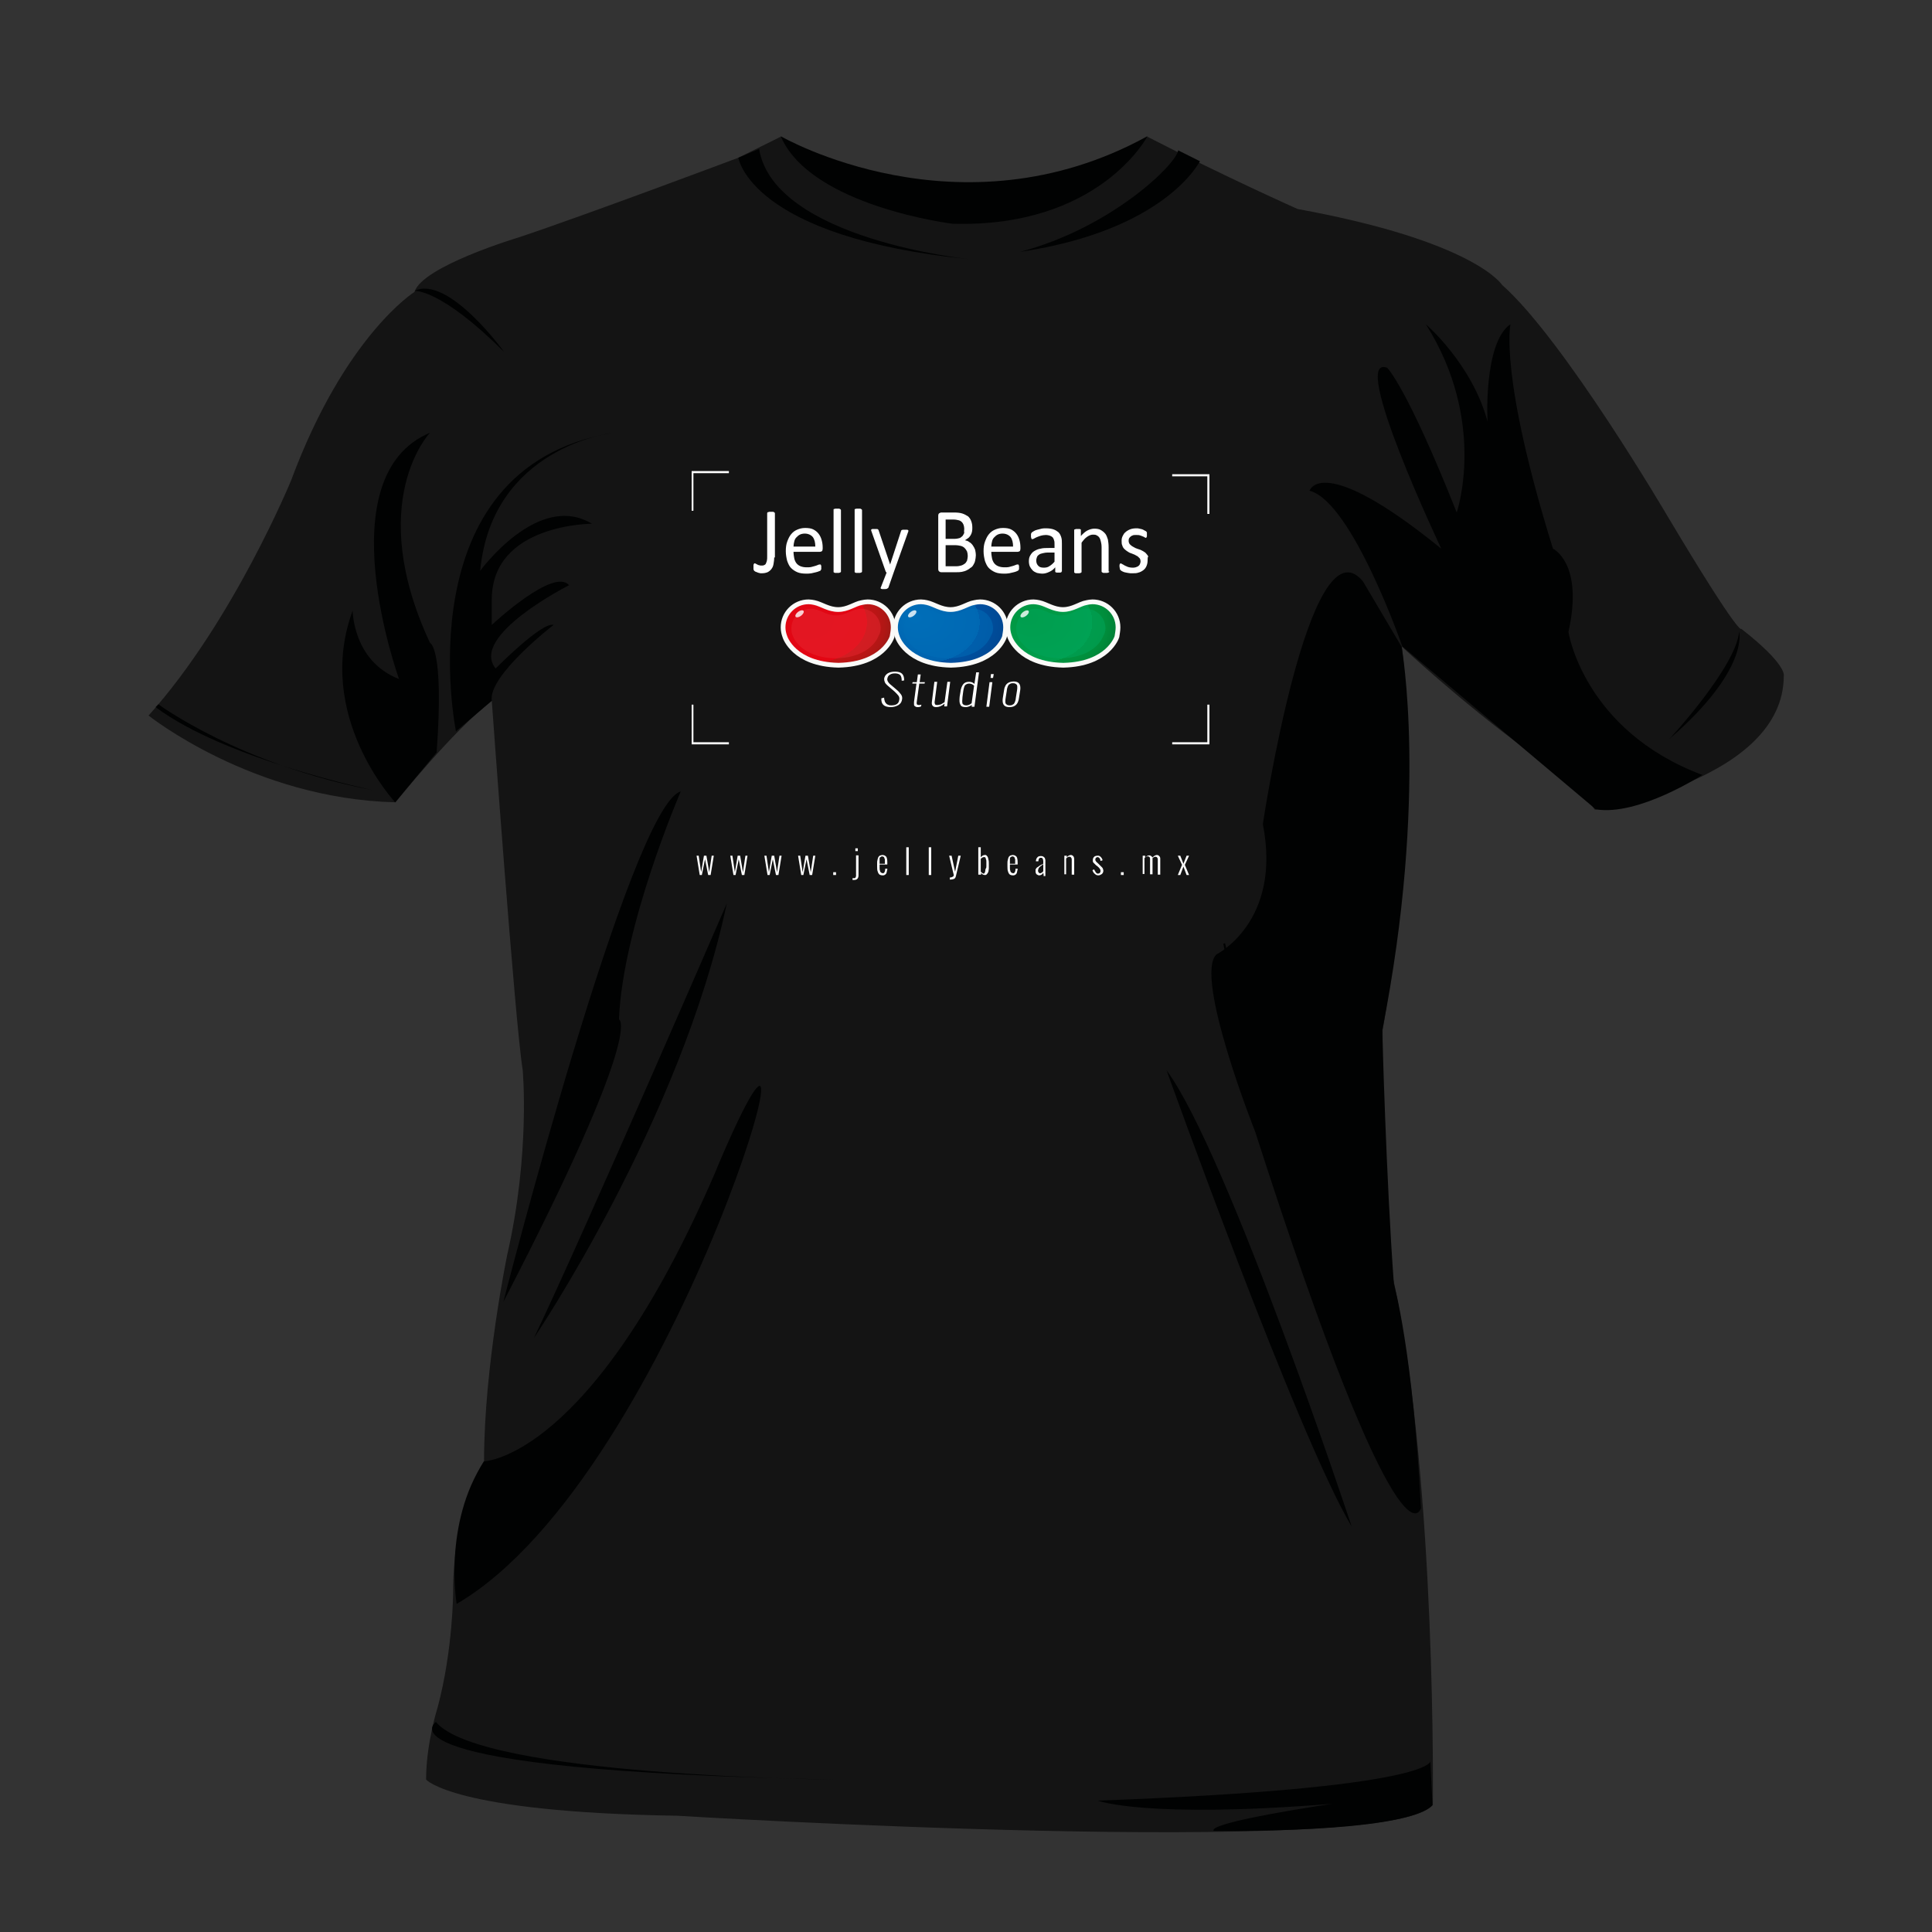<?xml version="1.0" encoding="utf-8"?>
<!-- Generator: Adobe Illustrator 21.1.0, SVG Export Plug-In . SVG Version: 6.00 Build 0)  -->
<svg version="1.1" id="Capa_1" xmlns="http://www.w3.org/2000/svg" xmlns:xlink="http://www.w3.org/1999/xlink" x="0px" y="0px"
	 viewBox="0 0 550 550" style="enable-background:new 0 0 550 550;" xml:space="preserve">
<rect x="0" y="0" width="550" height="550" fill="#333333" stroke="none"/>
<style type="text/css">
	.st0{fill:#010202;}
	.st1{fill:#141414;}
	.st2{fill:none;stroke:#010202;stroke-width:0.524;}
	.st3{fill:#FFFFFF;}
	.st4{fill:#FFFFFF;stroke:#FAFAF8;stroke-width:2.704;stroke-miterlimit:10;}
	.st5{fill:url(#SVGID_1_);}
	.st6{opacity:0.5;fill:#E62730;}
	.st7{opacity:0.8;fill:#FFFFFF;}
	.st8{fill:url(#SVGID_2_);}
	.st9{opacity:0.5;fill:#006FB9;}
	.st10{fill:url(#SVGID_3_);}
	.st11{opacity:0.5;fill:#00A75D;}
</style>
<g>
	<path class="st0" d="M222.3,38.8c0,0,50.8,29.4,104.3,0c0,0,10.4,53.6-63.3,48.2C263.3,87,212.8,86.5,222.3,38.8z"/>
	<path class="st1" d="M210.2,44.9c0,0-43.9,16.5-62.6,22.7c0,0-27.4,8.2-29.6,15.5c0,0-19.8,12.4-35.1,53.6c0,0-16.5,40.2-40.6,67
		c0,0,29.6,23.7,70.3,24.7c0,0,16.5-20.6,27.4-28.9c0,0,6.6,91.7,8.8,105.1c0,0,2.2,23.7-4.4,52.6c0,0-6.6,31.9-6.6,58.7
		c0,0-8.8,13.4-8.8,37.1c0,0,0,16.5-4.4,33c0,0-3.3,10.3-3.3,20.6c0,0,7.7,9.3,71.4,10.3c0,0,203.1,12.4,215.2-3.1
		c0,0,1.1-89.7-11-148.4c0,0-3.3-12.4-3.3-72.1c0,0,11-60.8,5.5-109.2c0,0,16.5,15.5,36.2,29.9c0,0,15.4,11.3,18.7,16.5
		c0,0,53.8-8.2,53.8-38.1c0,0,1.1-3.1-12.1-13.4c0,0,0,3.1-20.9-31.9c0,0-29.6-50.5-47.2-66c0,0-7.7-12.4-58.2-21.6
		c0,0-20.9-9.3-42.8-20.6c0,0-13.7,26-55.4,24.8c0,0-40.2-4.9-48.9-24.8L210.2,44.9z"/>
	<path class="st0" d="M129.8,208.2c0,0-15.1-74.6,44.2-84.9c0,0-34,4.1-37.3,39.2c0,0,16.5-22.7,31.8-13.4c0,0-28.5,0-28.5,21.6v7.2
		c0,0,17.6-16.5,22-11.3c0,0-28.5,14.4-20.9,23.7c0,0,13.2-13.4,16.5-12.4c0,0-18.7,14.4-17.6,21.6L129.8,208.2z"/>
	<path class="st0" d="M113.6,193.3c0,0-20.9-57.7,8.8-70.1c0,0-18.7,19.6,0,59.8c0,0,4.1,1.3,1.9,31.2l-11.8,14.2
		c0,0-23.1-24.7-12.1-54.6C100.4,173.8,100.4,188.2,113.6,193.3z"/>
	<path class="st0" d="M430,92.3c0,0-3.3,14.4,12.1,63.9c0,0,8.8,4.1,4.4,23.7c0,0,4.3,28,38.1,40.7c0,0-18.2,11.8-30.3,9.8
		l-55.1-46.4c0,0-14.3-41.2-26.4-44.3c0,0,3.3-11.3,37.5,16.5c0,0-26.4-55.7-15.4-51.5c0,0,5.5,5.2,19.8,41.2c0,0,8.8-25.8-8.8-53.6
		c0,0,13.2,11.3,17.6,27.8C423.4,120.2,422.3,97.5,430,92.3z"/>
	<path class="st0" d="M206.9,257.2c0,0-40.6,93.8-54.9,123.7C152,380.9,193.8,319.1,206.9,257.2z"/>
	<path class="st0" d="M143.3,370.6c0,0,36.2-141.2,50.5-145.3c0,0-16.5,38.1-17.6,64.9C176.2,290.2,183.9,292.3,143.3,370.6z"/>
	<path class="st0" d="M332.1,304.7c0,0,37.3,104.1,52.7,129.9C384.8,434.5,349.6,328.4,332.1,304.7z"/>
	<path class="st2" d="M348.5,268.6c0,0,24.2,104.1,47.2,151.5c0,0,15.4,28.9-3.3-30.9C392.5,389.2,351.8,288.2,348.5,268.6z"/>
	<path class="st0" d="M346.3,271.7c0,0,18.7-9.3,13.2-37.1c0,0,13.2-87.6,28.5-69.1l11,18.6c0,0,7.7,42.3-5.5,109.2
		c0,0,1.1,42.3,3.3,72.1c0,0,5.5,19.6,7.7,63.9c0,0-5.5,22.7-47.2-107.2C357.3,322.2,339.8,277.9,346.3,271.7z"/>
	<path class="st0" d="M210.2,44.9c0,0,3.3,22.7,65.9,28.9c0,0-55.7-5.6-60-31.4L210.2,44.9z"/>
	<path class="st0" d="M290.4,71.7c26.1-6.9,44.5-25,45-28.9l6.2,3.1C341.5,45.9,332.1,65.5,290.4,71.7z"/>
	<path class="st0" d="M137.8,416c0,0,30.6-0.7,65.7-82c0.3-0.7,0.6-1.4,0.9-2.2c35.5-83.5-11,87.8-74.4,124.8
		C130,456.6,126.1,433.9,137.8,416z"/>
	<path class="st0" d="M118,82.8c0,0,7.4-0.7,25.5,17.4C143.5,100.1,127.6,78.2,118,82.8z"/>
	<path class="st0" d="M124.1,490.2c0,0-20.3,13.8,113.3,16.4C237.4,506.6,136.8,505.7,124.1,490.2z"/>
	<path class="st0" d="M407.2,501.4c0,0,0.8,7.7-94.7,11.2c0,0,13.5,5.2,66.8,0.9c0,0-35.5,5.2-33.8,7.7c0,0,54.4,0.9,62.3-7.3
		L407.2,501.4z"/>
	<path class="st0" d="M45.1,200.5c0,0,23.2,17.2,61.3,24.5c0,0-42.3-8.8-62.1-23.7L45.1,200.5z"/>
	<path class="st0" d="M495.1,179.8c0,0,3,10.8-19.9,30.6C475.3,210.4,494.3,189.7,495.1,179.8z"/>
</g>
<g>
	<g>
		<g>
			<g>
				<path class="st3" d="M253.6,201.3c-1.9,0-2.8-0.8-2.7-2.5l0.8-0.2c0,0.3,0,0.5,0.1,0.7c0,0.2,0.1,0.4,0.2,0.6
					c0.1,0.2,0.2,0.3,0.4,0.5c0.1,0.1,0.3,0.2,0.6,0.3c0.2,0.1,0.5,0.1,0.8,0.1c1.3,0,2.1-0.5,2.2-1.6c0.1-0.4,0-0.8-0.2-1.1
					c-0.2-0.3-0.6-0.7-1.1-1.2l-2.1-1.8c-0.7-0.6-0.9-1.2-0.9-1.9c0.1-0.6,0.4-1.1,1-1.5c0.5-0.3,1.2-0.5,2.1-0.5
					c0.9,0,1.6,0.2,2,0.6c0.4,0.4,0.6,1,0.6,1.9l-0.7,0.1c0-0.7-0.1-1.2-0.4-1.6c-0.3-0.3-0.8-0.5-1.5-0.5c-0.6,0-1.1,0.1-1.5,0.4
					c-0.4,0.2-0.6,0.6-0.7,1.1c-0.1,0.5,0.2,1,0.7,1.5l2,1.7c0.5,0.4,0.9,0.9,1.2,1.3c0.3,0.4,0.4,0.9,0.3,1.4
					c-0.1,0.7-0.4,1.2-1,1.6C255.1,201.1,254.4,201.3,253.6,201.3z"/>
				<path class="st3" d="M261.4,201.3c-0.3,0-0.5,0-0.7-0.1c-0.2-0.1-0.3-0.2-0.4-0.3c-0.1-0.1-0.1-0.3-0.1-0.5c0-0.2,0-0.4,0-0.6
					l0.7-5.2h-1.2l0.1-0.4h1.2l0.3-2.2h0.8l-0.3,2.2h1.5l-0.1,0.4h-1.5l-0.7,5.1c-0.1,0.4,0,0.7,0,0.8c0.1,0.1,0.3,0.2,0.6,0.2
					c0.2,0,0.4,0,0.7-0.1l-0.1,0.5C262,201.2,261.7,201.3,261.4,201.3z"/>
				<path class="st3" d="M266.5,201.3c-0.4,0-0.8-0.1-1-0.4c-0.2-0.2-0.3-0.6-0.2-1.2l0.7-5.6h0.8l-0.7,5.5c-0.1,0.4,0,0.7,0.1,0.9
					c0.1,0.2,0.4,0.2,0.7,0.2c0.3,0,0.6-0.1,1-0.2c0.3-0.2,0.7-0.4,1-0.6l0.8-5.8h0.8l-0.9,7h-0.8l0.1-0.8
					C268.1,201,267.3,201.3,266.5,201.3z"/>
				<path class="st3" d="M274.9,201.3c-0.8,0-1.3-0.2-1.5-0.7c-0.3-0.5-0.3-1.2-0.2-2.3l0.2-1.2c0.1-1,0.4-1.8,0.8-2.3
					c0.4-0.5,0.9-0.7,1.7-0.7c0.6,0,1.1,0.2,1.5,0.6l0.5-3.3h0.8l-1.3,9.8h-0.8l0.1-0.5C276,201.1,275.5,201.3,274.9,201.3z
					 M275.1,200.8c0.5,0,1-0.2,1.5-0.6l0.7-5c-0.4-0.4-0.9-0.6-1.4-0.6c-0.5,0-0.9,0.2-1.2,0.5c-0.2,0.3-0.4,1-0.5,1.8l-0.2,1.5
					c-0.1,0.9-0.1,1.5,0,1.9C274.2,200.6,274.5,200.8,275.1,200.8z"/>
				<path class="st3" d="M280.8,201.2l0.9-7h0.8l-0.9,7H280.8z M282,193l0.1-1.1h0.8l-0.2,1.1H282z"/>
				<path class="st3" d="M287.4,201.3c-0.6,0-1-0.1-1.3-0.3c-0.3-0.2-0.5-0.5-0.6-0.9c-0.1-0.4-0.1-0.9,0-1.5l0.3-1.9
					c0.1-0.5,0.1-0.8,0.3-1.2c0.1-0.3,0.3-0.6,0.5-0.8c0.2-0.2,0.5-0.4,0.8-0.5c0.3-0.1,0.7-0.2,1.1-0.2c0.6,0,1,0.1,1.3,0.3
					c0.3,0.2,0.5,0.5,0.6,0.9c0.1,0.4,0.1,0.9,0,1.5l-0.3,1.9c-0.1,0.9-0.4,1.6-0.8,2C288.8,201.1,288.2,201.3,287.4,201.3z
					 M287.4,200.8c0.3,0,0.5,0,0.7-0.1c0.2-0.1,0.3-0.2,0.5-0.3c0.1-0.1,0.2-0.3,0.3-0.5c0.1-0.2,0.1-0.4,0.2-0.6
					c0-0.2,0.1-0.4,0.1-0.7l0.3-1.9c0.1-0.4,0.1-0.8,0.1-1.2c0-0.3-0.1-0.6-0.3-0.7c-0.2-0.2-0.5-0.3-0.9-0.3c-0.3,0-0.5,0-0.7,0.1
					c-0.2,0.1-0.3,0.2-0.5,0.3c-0.1,0.1-0.2,0.3-0.3,0.5c-0.1,0.2-0.1,0.4-0.2,0.6c0,0.2-0.1,0.4-0.1,0.7l-0.3,1.9
					c-0.1,0.5-0.1,0.8-0.1,1.2c0,0.3,0.1,0.6,0.3,0.7C286.7,200.7,287,200.8,287.4,200.8z"/>
			</g>
			<g>
				<g>
					<path class="st3" d="M220.4,158.7c0,0.7-0.1,1.3-0.2,1.9c-0.1,0.6-0.3,1-0.6,1.4c-0.3,0.4-0.7,0.7-1.1,0.9
						c-0.5,0.2-1,0.3-1.7,0.3c-0.2,0-0.5,0-0.7-0.1c-0.2,0-0.4-0.1-0.6-0.2c-0.2-0.1-0.4-0.1-0.5-0.2c-0.1-0.1-0.2-0.1-0.3-0.2
						c0-0.1-0.1-0.1-0.1-0.2c0-0.1-0.1-0.1-0.1-0.2c0-0.1,0-0.2,0-0.3c0-0.1,0-0.2,0-0.4c0-0.2,0-0.4,0-0.5c0-0.1,0-0.2,0.1-0.3
						c0-0.1,0.1-0.1,0.1-0.2s0.1,0,0.2,0c0.1,0,0.2,0,0.3,0.1c0.1,0.1,0.2,0.1,0.4,0.2c0.1,0.1,0.3,0.2,0.5,0.2
						c0.2,0.1,0.4,0.1,0.7,0.1c0.3,0,0.5,0,0.7-0.1c0.2-0.1,0.4-0.2,0.5-0.4c0.1-0.2,0.2-0.5,0.3-0.8c0.1-0.4,0.1-0.8,0.1-1.4v-12.2
						c0-0.1,0-0.1,0.1-0.2c0-0.1,0.1-0.1,0.2-0.1c0.1,0,0.2-0.1,0.3-0.1c0.1,0,0.3,0,0.5,0c0.2,0,0.4,0,0.5,0s0.3,0,0.3,0.1
						c0.1,0,0.1,0.1,0.2,0.1c0,0.1,0.1,0.1,0.1,0.2V158.7z"/>
					<path class="st3" d="M234.2,156.2c0,0.3-0.1,0.6-0.2,0.7c-0.2,0.1-0.4,0.2-0.6,0.2h-7.5c0,0.7,0.1,1.2,0.2,1.8
						c0.1,0.5,0.3,1,0.6,1.4c0.3,0.4,0.7,0.7,1.2,0.9c0.5,0.2,1.1,0.3,1.7,0.3c0.5,0,1,0,1.4-0.1c0.4-0.1,0.8-0.2,1.1-0.3
						c0.3-0.1,0.6-0.2,0.8-0.3c0.2-0.1,0.3-0.1,0.5-0.1c0.1,0,0.1,0,0.2,0c0,0,0.1,0.1,0.1,0.1c0,0.1,0,0.1,0.1,0.3
						c0,0.1,0,0.2,0,0.4c0,0.1,0,0.2,0,0.3c0,0.1,0,0.2,0,0.2c0,0.1,0,0.1-0.1,0.2c0,0.1-0.1,0.1-0.1,0.2s-0.2,0.1-0.4,0.2
						c-0.2,0.1-0.5,0.2-0.9,0.3c-0.4,0.1-0.8,0.2-1.3,0.3c-0.5,0.1-1,0.1-1.5,0.1c-0.9,0-1.8-0.1-2.5-0.4c-0.7-0.3-1.3-0.7-1.8-1.2
						c-0.5-0.5-0.8-1.2-1.1-2c-0.2-0.8-0.4-1.7-0.4-2.8c0-1,0.1-1.9,0.4-2.7s0.6-1.5,1.1-2.1c0.5-0.6,1-1,1.7-1.3
						c0.7-0.3,1.4-0.5,2.3-0.5c0.9,0,1.7,0.1,2.3,0.4c0.6,0.3,1.1,0.7,1.5,1.2c0.4,0.5,0.7,1.1,0.9,1.8s0.3,1.4,0.3,2.2V156.2z
						 M232.1,155.6c0-1.1-0.2-2-0.7-2.7c-0.5-0.6-1.3-1-2.3-1c-0.5,0-1,0.1-1.4,0.3c-0.4,0.2-0.7,0.5-1,0.8
						c-0.3,0.3-0.5,0.7-0.6,1.2c-0.1,0.4-0.2,0.9-0.2,1.4H232.1z"/>
					<path class="st3" d="M239.4,162.7c0,0.1,0,0.1-0.1,0.2c0,0-0.1,0.1-0.2,0.1c-0.1,0-0.2,0.1-0.3,0.1c-0.1,0-0.3,0-0.5,0
						c-0.2,0-0.4,0-0.5,0c-0.1,0-0.2,0-0.3-0.1c-0.1,0-0.1-0.1-0.2-0.1c0,0,0-0.1,0-0.2v-17.5c0-0.1,0-0.1,0-0.2
						c0-0.1,0.1-0.1,0.2-0.1c0.1,0,0.2-0.1,0.3-0.1c0.1,0,0.3,0,0.5,0c0.2,0,0.4,0,0.5,0c0.1,0,0.2,0,0.3,0.1c0.1,0,0.1,0.1,0.2,0.1
						c0,0.1,0.1,0.1,0.1,0.2V162.7z"/>
					<path class="st3" d="M245.4,162.7c0,0.1,0,0.1-0.1,0.2c0,0-0.1,0.1-0.2,0.1c-0.1,0-0.2,0.1-0.3,0.1c-0.1,0-0.3,0-0.5,0
						c-0.2,0-0.4,0-0.5,0c-0.1,0-0.2,0-0.3-0.1c-0.1,0-0.1-0.1-0.2-0.1c0,0,0-0.1,0-0.2v-17.5c0-0.1,0-0.1,0-0.2
						c0-0.1,0.1-0.1,0.2-0.1c0.1,0,0.2-0.1,0.3-0.1c0.1,0,0.3,0,0.5,0c0.2,0,0.4,0,0.5,0c0.1,0,0.2,0,0.3,0.1c0.1,0,0.1,0.1,0.2,0.1
						c0,0.1,0.1,0.1,0.1,0.2V162.7z"/>
					<path class="st3" d="M254.4,163l-1.5,4.3c-0.1,0.1-0.2,0.2-0.4,0.3c-0.2,0.1-0.5,0.1-0.9,0.1c-0.2,0-0.4,0-0.5,0
						c-0.1,0-0.2-0.1-0.3-0.1c-0.1-0.1-0.1-0.1-0.1-0.2c0-0.1,0-0.2,0.1-0.3l1.6-4.1c-0.1,0-0.1-0.1-0.2-0.2
						c-0.1-0.1-0.1-0.2-0.1-0.2l-4-11.3c-0.1-0.2-0.1-0.3-0.1-0.4c0-0.1,0-0.2,0.1-0.2c0.1-0.1,0.2-0.1,0.3-0.1c0.2,0,0.4,0,0.6,0
						c0.3,0,0.4,0,0.6,0c0.1,0,0.3,0,0.3,0.1c0.1,0,0.1,0.1,0.2,0.2c0,0.1,0.1,0.2,0.1,0.3l3.2,9.5h0l3.1-9.5
						c0.1-0.2,0.1-0.3,0.2-0.3s0.2-0.1,0.3-0.1c0.1,0,0.3,0,0.6,0c0.2,0,0.4,0,0.6,0c0.2,0,0.3,0.1,0.3,0.1c0.1,0.1,0.1,0.1,0.1,0.2
						c0,0.1,0,0.2-0.1,0.4L254.4,163z"/>
					<path class="st3" d="M277.8,158.1c0,0.5-0.1,1-0.2,1.5c-0.1,0.5-0.3,0.9-0.5,1.2c-0.2,0.4-0.5,0.7-0.9,0.9
						c-0.3,0.3-0.7,0.5-1.1,0.7c-0.4,0.2-0.9,0.3-1.3,0.4c-0.5,0.1-1,0.1-1.6,0.1h-4.3c-0.2,0-0.4-0.1-0.5-0.2
						c-0.2-0.1-0.3-0.4-0.3-0.7v-15.2c0-0.3,0.1-0.6,0.3-0.7c0.2-0.1,0.4-0.2,0.5-0.2h3.7c1,0,1.8,0.1,2.4,0.3
						c0.6,0.2,1.1,0.5,1.6,0.8c0.4,0.4,0.7,0.8,0.9,1.4c0.2,0.5,0.3,1.1,0.3,1.8c0,0.4,0,0.8-0.1,1.2c-0.1,0.4-0.2,0.7-0.4,1
						c-0.2,0.3-0.4,0.6-0.7,0.8c-0.3,0.2-0.6,0.4-0.9,0.6c0.4,0.1,0.9,0.2,1.2,0.5c0.4,0.2,0.7,0.5,1,0.9c0.3,0.4,0.5,0.8,0.7,1.3
						C277.7,157,277.8,157.5,277.8,158.1z M274.5,150.5c0-0.4-0.1-0.8-0.2-1.1c-0.1-0.3-0.3-0.6-0.5-0.8s-0.5-0.4-0.9-0.5
						c-0.4-0.1-0.9-0.2-1.5-0.2h-2.2v5.5h2.5c0.6,0,1-0.1,1.4-0.2s0.6-0.4,0.9-0.6c0.2-0.3,0.4-0.6,0.5-0.9
						C274.4,151.2,274.5,150.9,274.5,150.5z M275.5,158.3c0-0.5-0.1-1-0.2-1.3c-0.2-0.4-0.4-0.7-0.7-1c-0.3-0.3-0.7-0.5-1.1-0.6
						c-0.4-0.1-1-0.2-1.7-0.2h-2.6v6h3.1c0.5,0,0.9-0.1,1.3-0.2c0.4-0.1,0.7-0.3,1-0.5c0.3-0.2,0.5-0.5,0.7-0.9
						C275.4,159.1,275.5,158.7,275.5,158.3z"/>
					<path class="st3" d="M290.5,156.2c0,0.3-0.1,0.6-0.2,0.7c-0.2,0.1-0.4,0.2-0.6,0.2h-7.5c0,0.7,0.1,1.2,0.2,1.8
						c0.1,0.5,0.3,1,0.6,1.4c0.3,0.4,0.7,0.7,1.2,0.9c0.5,0.2,1.1,0.3,1.7,0.3c0.5,0,1,0,1.4-0.1c0.4-0.1,0.8-0.2,1.1-0.3
						c0.3-0.1,0.6-0.2,0.8-0.3c0.2-0.1,0.3-0.1,0.5-0.1c0.1,0,0.1,0,0.2,0c0,0,0.1,0.1,0.1,0.1c0,0.1,0,0.1,0.1,0.3
						c0,0.1,0,0.2,0,0.4c0,0.1,0,0.2,0,0.3c0,0.1,0,0.2,0,0.2c0,0.1,0,0.1-0.1,0.2c0,0.1-0.1,0.1-0.1,0.2c0,0-0.2,0.1-0.4,0.2
						c-0.2,0.1-0.5,0.2-0.9,0.3c-0.4,0.1-0.8,0.2-1.3,0.3c-0.5,0.1-1,0.1-1.5,0.1c-0.9,0-1.8-0.1-2.5-0.4c-0.7-0.3-1.3-0.7-1.8-1.2
						c-0.5-0.5-0.8-1.2-1.1-2c-0.2-0.8-0.4-1.7-0.4-2.8c0-1,0.1-1.9,0.4-2.7c0.3-0.8,0.6-1.5,1.1-2.1c0.5-0.6,1-1,1.7-1.3
						c0.7-0.3,1.4-0.5,2.3-0.5c0.9,0,1.7,0.1,2.3,0.4c0.6,0.3,1.1,0.7,1.5,1.2c0.4,0.5,0.7,1.1,0.9,1.8c0.2,0.7,0.3,1.4,0.3,2.2
						V156.2z M288.4,155.6c0-1.1-0.2-2-0.7-2.7c-0.5-0.6-1.3-1-2.3-1c-0.5,0-1,0.1-1.4,0.3c-0.4,0.2-0.7,0.5-1,0.8
						c-0.3,0.3-0.5,0.7-0.6,1.2c-0.1,0.4-0.2,0.9-0.2,1.4H288.4z"/>
					<path class="st3" d="M302.2,162.7c0,0.1,0,0.2-0.1,0.2c-0.1,0.1-0.2,0.1-0.3,0.1c-0.1,0-0.3,0-0.5,0c-0.2,0-0.4,0-0.5,0
						c-0.1,0-0.2-0.1-0.3-0.1c-0.1-0.1-0.1-0.1-0.1-0.2v-1.2c-0.5,0.6-1,1-1.7,1.3c-0.6,0.3-1.3,0.5-1.9,0.5c-0.6,0-1.1-0.1-1.6-0.2
						c-0.5-0.2-0.9-0.4-1.2-0.7c-0.3-0.3-0.6-0.7-0.8-1.1c-0.2-0.4-0.3-1-0.3-1.5c0-0.7,0.1-1.2,0.4-1.7c0.3-0.5,0.6-0.9,1.1-1.2
						c0.5-0.3,1.1-0.6,1.8-0.7c0.7-0.2,1.5-0.2,2.4-0.2h1.6v-0.9c0-0.5,0-0.9-0.1-1.2c-0.1-0.4-0.2-0.6-0.4-0.9
						c-0.2-0.2-0.5-0.4-0.8-0.5c-0.3-0.1-0.7-0.2-1.2-0.2c-0.5,0-1,0.1-1.4,0.2c-0.4,0.1-0.8,0.3-1.1,0.4s-0.6,0.3-0.8,0.4
						c-0.2,0.1-0.4,0.2-0.5,0.2c-0.1,0-0.1,0-0.2-0.1c-0.1,0-0.1-0.1-0.1-0.2c0-0.1-0.1-0.2-0.1-0.3c0-0.1,0-0.2,0-0.4
						c0-0.2,0-0.4,0-0.5c0-0.1,0.1-0.2,0.2-0.4c0.1-0.1,0.3-0.2,0.6-0.4c0.3-0.2,0.6-0.3,1-0.4c0.4-0.1,0.8-0.2,1.2-0.3
						c0.4-0.1,0.9-0.1,1.3-0.1c0.8,0,1.5,0.1,2.1,0.3c0.6,0.2,1,0.5,1.4,0.8c0.4,0.4,0.6,0.8,0.8,1.4c0.2,0.6,0.2,1.2,0.2,1.9V162.7
						z M300.1,157.3h-1.8c-0.6,0-1.1,0.1-1.5,0.2c-0.4,0.1-0.8,0.2-1,0.4c-0.3,0.2-0.5,0.4-0.6,0.7c-0.1,0.3-0.2,0.6-0.2,1
						c0,0.6,0.2,1.1,0.6,1.5c0.4,0.4,0.9,0.5,1.6,0.5c0.5,0,1.1-0.1,1.5-0.4c0.5-0.3,1-0.7,1.5-1.3V157.3z"/>
					<path class="st3" d="M315.8,162.7c0,0.1,0,0.1-0.1,0.2c0,0-0.1,0.1-0.2,0.1c-0.1,0-0.2,0.1-0.3,0.1c-0.1,0-0.3,0-0.5,0
						c-0.2,0-0.4,0-0.5,0c-0.1,0-0.2,0-0.3-0.1c-0.1,0-0.1-0.1-0.2-0.1c0,0-0.1-0.1-0.1-0.2v-6.9c0-0.7-0.1-1.2-0.2-1.6
						s-0.2-0.8-0.4-1.1c-0.2-0.3-0.4-0.5-0.8-0.7c-0.3-0.2-0.7-0.2-1.1-0.2c-0.5,0-1,0.2-1.6,0.6s-1.1,1-1.6,1.7v8.3
						c0,0.1,0,0.1-0.1,0.2c0,0-0.1,0.1-0.2,0.1c-0.1,0-0.2,0.1-0.3,0.1c-0.1,0-0.3,0-0.5,0c-0.2,0-0.4,0-0.5,0c-0.1,0-0.2,0-0.3-0.1
						c-0.1,0-0.1-0.1-0.2-0.1c0,0,0-0.1,0-0.2v-11.8c0-0.1,0-0.1,0-0.2c0,0,0.1-0.1,0.2-0.1c0.1,0,0.2-0.1,0.3-0.1
						c0.1,0,0.3,0,0.5,0c0.2,0,0.3,0,0.5,0c0.1,0,0.2,0,0.3,0.1c0.1,0,0.1,0.1,0.1,0.1c0,0,0,0.1,0,0.2v1.6c0.6-0.7,1.3-1.3,1.9-1.6
						c0.6-0.3,1.3-0.5,1.9-0.5c0.8,0,1.4,0.1,1.9,0.4c0.5,0.3,0.9,0.6,1.3,1.1c0.3,0.4,0.5,1,0.7,1.6c0.1,0.6,0.2,1.3,0.2,2.2V162.7
						z"/>
					<path class="st3" d="M326.7,159.5c0,0.6-0.1,1.1-0.3,1.6c-0.2,0.5-0.5,0.9-0.9,1.2c-0.4,0.3-0.9,0.6-1.4,0.7
						c-0.5,0.2-1.1,0.2-1.8,0.2c-0.4,0-0.8,0-1.2-0.1c-0.4-0.1-0.7-0.1-1-0.2s-0.5-0.2-0.7-0.3c-0.2-0.1-0.3-0.2-0.4-0.3
						c-0.1-0.1-0.2-0.2-0.2-0.4c0-0.2-0.1-0.4-0.1-0.6c0-0.2,0-0.3,0-0.4c0-0.1,0-0.2,0.1-0.3c0-0.1,0.1-0.1,0.1-0.2
						c0,0,0.1,0,0.2,0c0.1,0,0.2,0.1,0.4,0.2c0.2,0.1,0.4,0.2,0.7,0.4c0.3,0.1,0.6,0.3,0.9,0.4s0.8,0.2,1.2,0.2c0.4,0,0.7,0,1-0.1
						c0.3-0.1,0.5-0.2,0.7-0.3c0.2-0.2,0.4-0.3,0.5-0.6c0.1-0.2,0.2-0.5,0.2-0.8c0-0.3-0.1-0.6-0.2-0.8c-0.2-0.2-0.4-0.4-0.6-0.6
						c-0.3-0.2-0.6-0.3-0.9-0.5c-0.3-0.1-0.7-0.3-1-0.4c-0.4-0.1-0.7-0.3-1-0.5c-0.3-0.2-0.6-0.4-0.9-0.7c-0.3-0.3-0.5-0.6-0.6-1
						c-0.2-0.4-0.2-0.8-0.2-1.4c0-0.5,0.1-0.9,0.3-1.3c0.2-0.4,0.4-0.8,0.8-1.1c0.3-0.3,0.8-0.6,1.3-0.8c0.5-0.2,1.1-0.3,1.8-0.3
						c0.3,0,0.6,0,0.9,0.1c0.3,0.1,0.6,0.1,0.8,0.2c0.2,0.1,0.5,0.2,0.6,0.3c0.2,0.1,0.3,0.2,0.4,0.2c0.1,0.1,0.1,0.1,0.2,0.2
						c0,0.1,0.1,0.1,0.1,0.2c0,0.1,0,0.1,0,0.2c0,0.1,0,0.2,0,0.4c0,0.1,0,0.3,0,0.4c0,0.1,0,0.2-0.1,0.3c0,0.1-0.1,0.1-0.1,0.2
						c0,0-0.1,0-0.1,0c-0.1,0-0.2,0-0.3-0.1s-0.3-0.2-0.6-0.3c-0.2-0.1-0.5-0.2-0.8-0.3c-0.3-0.1-0.7-0.1-1.1-0.1
						c-0.4,0-0.7,0-0.9,0.1c-0.3,0.1-0.5,0.2-0.7,0.4c-0.2,0.2-0.3,0.3-0.4,0.5s-0.1,0.4-0.1,0.7c0,0.3,0.1,0.6,0.3,0.9
						c0.2,0.2,0.4,0.4,0.7,0.6c0.3,0.2,0.6,0.3,0.9,0.5c0.3,0.1,0.7,0.3,1.1,0.4c0.4,0.1,0.7,0.3,1.1,0.5c0.3,0.2,0.7,0.4,0.9,0.7
						c0.3,0.3,0.5,0.6,0.6,0.9C326.7,158.5,326.7,158.9,326.7,159.5z"/>
				</g>
			</g>
		</g>
		<g>
			<path class="st4" d="M253.6,178.6c0-3.7-3-6.6-6.6-6.6c-0.5,0-1,0.1-1.5,0.2l0,0c-1.9,0.3-3.9,2-6.9,2c-2.9,0-5-1.6-6.9-2l0,0
				c-0.5-0.1-1-0.2-1.5-0.2c-3.7,0-6.6,3-6.6,6.6c0,0.9,0.2,1.7,0.5,2.5l0,0c0,0,2.3,7.3,14.5,7.6v0c0,0,0,0,0.1,0c0,0,0,0,0.1,0v0
				c12.2-0.3,14.5-7.6,14.5-7.6l0,0C253.4,180.4,253.6,179.5,253.6,178.6z"/>
			<path class="st4" d="M285.6,178.6c0-3.7-3-6.6-6.6-6.6c-0.5,0-1,0.1-1.5,0.2l0,0c-1.9,0.3-3.9,2-6.9,2c-2.9,0-5-1.6-6.9-2l0,0
				c-0.5-0.1-1-0.2-1.5-0.2c-3.7,0-6.6,3-6.6,6.6c0,0.9,0.2,1.7,0.5,2.5l0,0c0,0,2.3,7.3,14.5,7.6v0c0,0,0,0,0.1,0c0,0,0,0,0.1,0v0
				c12.2-0.3,14.5-7.6,14.5-7.6l0,0C285.4,180.4,285.6,179.5,285.6,178.6z"/>
			<path class="st4" d="M317.6,178.6c0-3.7-3-6.6-6.6-6.6c-0.5,0-1,0.1-1.5,0.2l0,0c-1.9,0.3-3.9,2-6.9,2c-2.9,0-5-1.6-6.9-2l0,0
				c-0.5-0.1-1-0.2-1.5-0.2c-3.7,0-6.6,3-6.6,6.6c0,0.9,0.2,1.7,0.5,2.5l0,0c0,0,2.3,7.3,14.5,7.6v0c0,0,0,0,0.1,0c0,0,0,0,0.1,0v0
				c12.2-0.3,14.5-7.6,14.5-7.6l0,0C317.4,180.4,317.6,179.5,317.6,178.6z"/>
			<g>
				
					<radialGradient id="SVGID_1_" cx="-1173.575" cy="-46.927" r="44.483" fx="-1185.321" fy="-51.525" gradientTransform="matrix(0.493 1.179998e-02 -9.128738e-03 0.381 811.841 209.275)" gradientUnits="userSpaceOnUse">
					<stop  offset="0" style="stop-color:#E00715"/>
					<stop  offset="0.679" style="stop-color:#E30613"/>
					<stop  offset="0.68" style="stop-color:#D90C14"/>
					<stop  offset="0.683" style="stop-color:#BF1515"/>
					<stop  offset="0.683" style="stop-color:#BF1515"/>
					<stop  offset="0.785" style="stop-color:#BB1515"/>
					<stop  offset="0.871" style="stop-color:#AF1715"/>
					<stop  offset="0.951" style="stop-color:#9C1915"/>
					<stop  offset="1" style="stop-color:#8D1A14"/>
				</radialGradient>
				<path class="st5" d="M253.6,178.6c0-3.7-3-6.6-6.6-6.6c-0.5,0-1,0.1-1.5,0.2l0,0c-1.9,0.3-3.9,2-6.9,2c-2.9,0-5-1.6-6.9-2l0,0
					c-0.5-0.1-1-0.2-1.5-0.2c-3.7,0-6.6,3-6.6,6.6c0,0.9,0.2,1.7,0.5,2.5l0,0c0,0,2.3,7.3,14.5,7.6v0c0,0,0,0,0.1,0c0,0,0,0,0.1,0v0
					c12.2-0.3,14.5-7.6,14.5-7.6l0,0C253.4,180.4,253.6,179.5,253.6,178.6z"/>
				<path class="st6" d="M250.7,178.9c0-3.1-2.5-5.6-5.6-5.6c-0.4,0-0.9,0.1-1.3,0.2l0,0c-1.6,0.3-3.3,1.7-5.8,1.7
					c-2.5,0-4.2-1.4-5.8-1.7l0,0c-0.4-0.1-0.8-0.2-1.3-0.2c-3.1,0-5.6,2.5-5.6,5.6c0,0.7,0.1,1.5,0.4,2.1l0,0c0,0,1.9,6.2,12.2,6.4
					v0c0,0,0,0,0,0c0,0,0,0,0,0v0c10.3-0.2,12.2-6.4,12.2-6.4l0,0C250.5,180.4,250.7,179.7,250.7,178.9z"/>
				
					<ellipse transform="matrix(0.8 -0.6 0.6 0.8 -59.341 171.455)" class="st7" cx="227.6" cy="174.8" rx="1.4" ry="0.7"/>
			</g>
			<g>
				
					<radialGradient id="SVGID_2_" cx="-1108.61" cy="-46.927" r="44.483" fx="-1120.356" fy="-51.525" gradientTransform="matrix(0.493 1.179998e-02 -9.128738e-03 0.381 811.85 208.508)" gradientUnits="userSpaceOnUse">
					<stop  offset="0" style="stop-color:#006FB9"/>
					<stop  offset="0.683" style="stop-color:#0063AF"/>
					<stop  offset="0.683" style="stop-color:#0061AD"/>
					<stop  offset="0.683" style="stop-color:#005CA9"/>
					<stop  offset="0.683" style="stop-color:#0053A2"/>
					<stop  offset="0.683" style="stop-color:#004F9F"/>
					<stop  offset="0.787" style="stop-color:#004D9B"/>
					<stop  offset="0.95" style="stop-color:#004892"/>
					<stop  offset="1" style="stop-color:#00468E"/>
				</radialGradient>
				<path class="st8" d="M285.6,178.6c0-3.7-3-6.6-6.6-6.6c-0.5,0-1,0.1-1.5,0.2l0,0c-1.9,0.3-3.9,2-6.9,2c-2.9,0-5-1.6-6.9-2l0,0
					c-0.5-0.1-1-0.2-1.5-0.2c-3.7,0-6.6,3-6.6,6.6c0,0.9,0.2,1.7,0.5,2.5l0,0c0,0,2.3,7.3,14.5,7.6v0c0,0,0,0,0.1,0c0,0,0,0,0.1,0v0
					c12.2-0.3,14.5-7.6,14.5-7.6l0,0C285.4,180.4,285.6,179.5,285.6,178.6z"/>
				<path class="st9" d="M282.7,178.9c0-3.1-2.5-5.6-5.6-5.6c-0.4,0-0.9,0.1-1.3,0.2l0,0c-1.6,0.3-3.3,1.7-5.8,1.7
					c-2.5,0-4.2-1.4-5.8-1.7l0,0c-0.4-0.1-0.8-0.2-1.3-0.2c-3.1,0-5.6,2.5-5.6,5.6c0,0.7,0.1,1.5,0.4,2.1l0,0c0,0,1.9,6.2,12.2,6.4
					v0c0,0,0,0,0,0c0,0,0,0,0,0v0c10.3-0.2,12.2-6.4,12.2-6.4l0,0C282.5,180.4,282.7,179.7,282.7,178.9z"/>
				
					<ellipse transform="matrix(0.8 -0.6 0.6 0.8 -52.947 190.726)" class="st7" cx="259.7" cy="174.8" rx="1.4" ry="0.7"/>
			</g>
			<g>
				
					<radialGradient id="SVGID_3_" cx="-1043.645" cy="-46.927" r="44.483" fx="-1055.391" fy="-51.525" gradientTransform="matrix(0.493 1.179998e-02 -9.128738e-03 0.381 811.859 207.742)" gradientUnits="userSpaceOnUse">
					<stop  offset="0" style="stop-color:#009640"/>
					<stop  offset="0.684" style="stop-color:#009E4D"/>
					<stop  offset="0.684" style="stop-color:#009A48"/>
					<stop  offset="0.684" style="stop-color:#00913E"/>
					<stop  offset="0.766" style="stop-color:#00903D"/>
					<stop  offset="0.835" style="stop-color:#008C3B"/>
					<stop  offset="0.898" style="stop-color:#008538"/>
					<stop  offset="0.959" style="stop-color:#007A33"/>
					<stop  offset="1" style="stop-color:#00712F"/>
				</radialGradient>
				<path class="st10" d="M317.6,178.6c0-3.7-3-6.6-6.6-6.6c-0.5,0-1,0.1-1.5,0.2l0,0c-1.9,0.3-3.9,2-6.9,2c-2.9,0-5-1.6-6.9-2l0,0
					c-0.5-0.1-1-0.2-1.5-0.2c-3.7,0-6.6,3-6.6,6.6c0,0.9,0.2,1.7,0.5,2.5l0,0c0,0,2.3,7.3,14.5,7.6v0c0,0,0,0,0.1,0c0,0,0,0,0.1,0v0
					c12.2-0.3,14.5-7.6,14.5-7.6l0,0C317.4,180.4,317.6,179.5,317.6,178.6z"/>
				<path class="st11" d="M314.7,178.9c0-3.1-2.5-5.6-5.6-5.6c-0.4,0-0.9,0.1-1.3,0.2l0,0c-1.6,0.3-3.3,1.7-5.8,1.7
					c-2.5,0-4.2-1.4-5.8-1.7l0,0c-0.4-0.1-0.8-0.2-1.3-0.2c-3.1,0-5.6,2.5-5.6,5.6c0,0.7,0.1,1.5,0.4,2.1l0,0c0,0,1.9,6.2,12.2,6.4
					v0c0,0,0,0,0,0c0,0,0,0,0,0v0c10.3-0.2,12.2-6.4,12.2-6.4l0,0C314.5,180.4,314.7,179.7,314.7,178.9z"/>
				
					<ellipse transform="matrix(0.8 -0.6 0.6 0.8 -46.543 209.941)" class="st7" cx="291.7" cy="174.8" rx="1.4" ry="0.7"/>
			</g>
		</g>
		<g>
			<polygon class="st3" points="197.4,134.7 207.5,134.7 207.5,134.1 196.9,134.1 196.9,145.4 197.4,145.4 			"/>
			<polygon class="st3" points="196.9,211.9 207.5,211.9 207.5,211.3 197.4,211.3 197.4,200.6 196.9,200.6 			"/>
			<polygon class="st3" points="343.7,211.3 333.7,211.3 333.7,211.9 344.3,211.9 344.3,200.6 343.7,200.6 			"/>
			<polygon class="st3" points="344.3,135 333.7,135 333.7,135.6 343.7,135.6 343.7,146.3 344.3,146.3 			"/>
		</g>
	</g>
	<g>
		<path class="st3" d="M199.2,249.1l-0.9-5.5h0.6l0.7,4.7l0.8-4.7h0.7l0.8,4.7l0.7-4.7h0.6l-0.9,5.5h-0.7l-0.9-4.5l-0.9,4.5H199.2z"
			/>
		<path class="st3" d="M208.8,249.1l-0.9-5.5h0.6l0.7,4.7l0.8-4.7h0.7l0.8,4.7l0.7-4.7h0.6l-0.9,5.5h-0.7l-0.9-4.5l-0.9,4.5H208.8z"
			/>
		<path class="st3" d="M218.5,249.1l-0.9-5.5h0.6l0.7,4.7l0.8-4.7h0.7l0.8,4.7l0.7-4.7h0.6l-0.9,5.5h-0.7l-0.9-4.5l-0.9,4.5H218.5z"
			/>
		<path class="st3" d="M228.1,249.1l-0.9-5.5h0.6l0.7,4.7l0.8-4.7h0.7l0.8,4.7l0.7-4.7h0.6l-0.9,5.5h-0.7l-0.9-4.5l-0.9,4.5H228.1z"
			/>
		<path class="st3" d="M237.2,249.1v-0.8h0.8v0.8H237.2z"/>
		<path class="st3" d="M242.7,250.5V250c0.1,0,0.2,0,0.3,0c0.1,0,0.2,0,0.3,0c0.1,0,0.1-0.1,0.2-0.1c0-0.1,0.1-0.1,0.1-0.2
			c0-0.1,0-0.1,0.1-0.2c0-0.1,0-0.1,0-0.2c0,0,0-0.1,0-0.2v-5.6h0.7v5.7c0,0.8-0.4,1.3-1.2,1.3C242.9,250.5,242.8,250.5,242.7,250.5
			z M243.5,242.3v-0.8h0.7v0.8H243.5z"/>
		<path class="st3" d="M249.7,246.6v-0.8c0-0.4,0-0.7,0.1-1c0.1-0.3,0.1-0.5,0.2-0.7c0.1-0.2,0.2-0.3,0.3-0.4
			c0.1-0.1,0.3-0.2,0.4-0.2c0.1,0,0.3-0.1,0.5-0.1c0.5,0,0.8,0.2,1.1,0.5c0.2,0.3,0.3,0.9,0.3,1.6c0,0.2,0,0.4,0,0.6h-2.2v0.8
			c0,0.4,0,0.7,0.1,0.9c0,0.2,0.1,0.4,0.2,0.5s0.2,0.2,0.3,0.2c0.1,0,0.2,0.1,0.3,0.1c0.2,0,0.4-0.1,0.5-0.3c0.1-0.2,0.2-0.5,0.2-1
			h0.6c0,0.2,0,0.4-0.1,0.6c0,0.2-0.1,0.3-0.1,0.5c-0.1,0.2-0.1,0.3-0.2,0.4c-0.1,0.1-0.2,0.2-0.4,0.3c-0.2,0.1-0.3,0.1-0.5,0.1
			c-0.4,0-0.7-0.1-0.9-0.2c-0.2-0.2-0.4-0.4-0.5-0.8C249.7,247.8,249.7,247.2,249.7,246.6z M250.4,245.9h1.5c0-0.1,0-0.2,0-0.4
			s0-0.3,0-0.4c0-0.1,0-0.2,0-0.4c0-0.1,0-0.2-0.1-0.3c0-0.1-0.1-0.2-0.1-0.3c0-0.1-0.1-0.1-0.2-0.2c-0.1,0-0.2-0.1-0.3-0.1
			c-0.2,0-0.3,0-0.4,0.1c-0.1,0.1-0.2,0.1-0.3,0.2c-0.1,0.1-0.1,0.2-0.1,0.4c0,0.2,0,0.4,0,0.5C250.4,245.3,250.4,245.6,250.4,245.9
			z"/>
		<path class="st3" d="M258,249.1v-7.9h0.7v7.9H258z"/>
		<path class="st3" d="M264.4,249.1v-7.9h0.7v7.9H264.4z"/>
		<path class="st3" d="M270.4,250.4v-0.6c0.4,0,0.6-0.1,0.8-0.2c0.2-0.1,0.3-0.2,0.3-0.4c0-0.2,0-0.4-0.1-0.6l-1.2-5h0.7l1,4.6
			l0.9-4.6h0.7l-1.4,5.9c-0.1,0.4-0.3,0.6-0.5,0.7C271.3,250.3,270.9,250.4,270.4,250.4L270.4,250.4z"/>
		<path class="st3" d="M278.5,249.1v-7.9h0.7v2.9c0.1-0.2,0.3-0.4,0.5-0.5c0.2-0.1,0.4-0.2,0.6-0.2c0.1,0,0.2,0,0.3,0
			c0.1,0,0.2,0.1,0.3,0.2c0.1,0.1,0.2,0.2,0.3,0.4s0.1,0.4,0.2,0.8c0.1,0.3,0.1,0.7,0.1,1.2v0.4c0,0.3,0,0.6,0,0.9
			c0,0.3-0.1,0.5-0.1,0.7c0,0.2-0.1,0.3-0.2,0.5c-0.1,0.1-0.1,0.2-0.2,0.3c-0.1,0.1-0.1,0.1-0.2,0.2c-0.1,0-0.2,0.1-0.2,0.1
			c-0.1,0-0.1,0-0.2,0c-0.5,0-0.8-0.2-1.1-0.6v0.5H278.5z M280.8,246.6v-0.4c0-0.3,0-0.6,0-0.9c0-0.2,0-0.5-0.1-0.6
			c0-0.2-0.1-0.3-0.1-0.4c0-0.1-0.1-0.2-0.1-0.2c-0.1,0-0.1-0.1-0.2-0.1c0,0-0.1,0-0.2,0c-0.3,0-0.6,0.2-0.9,0.5v3.6
			c0.1,0.2,0.3,0.3,0.4,0.4c0.2,0.1,0.3,0.2,0.4,0.2c0.1,0,0.1,0,0.1,0c0,0,0.1,0,0.1-0.1c0.1,0,0.1-0.1,0.1-0.1
			c0-0.1,0.1-0.1,0.1-0.2c0-0.1,0.1-0.2,0.1-0.4c0-0.1,0-0.3,0.1-0.6C280.8,247.1,280.8,246.9,280.8,246.6z"/>
		<path class="st3" d="M286.8,246.6v-0.8c0-0.4,0-0.7,0.1-1c0.1-0.3,0.1-0.5,0.2-0.7c0.1-0.2,0.2-0.3,0.3-0.4
			c0.1-0.1,0.3-0.2,0.4-0.2c0.1,0,0.3-0.1,0.5-0.1c0.5,0,0.8,0.2,1.1,0.5c0.2,0.3,0.3,0.9,0.3,1.6c0,0.2,0,0.4,0,0.6h-2.2v0.8
			c0,0.4,0,0.7,0.1,0.9c0,0.2,0.1,0.4,0.2,0.5s0.2,0.2,0.3,0.2c0.1,0,0.2,0.1,0.3,0.1c0.2,0,0.4-0.1,0.5-0.3c0.1-0.2,0.2-0.5,0.2-1
			h0.6c0,0.2,0,0.4-0.1,0.6c0,0.2-0.1,0.3-0.1,0.5c-0.1,0.2-0.1,0.3-0.2,0.4c-0.1,0.1-0.2,0.2-0.4,0.3c-0.2,0.1-0.3,0.1-0.5,0.1
			c-0.4,0-0.7-0.1-0.9-0.2c-0.2-0.2-0.4-0.4-0.5-0.8C286.8,247.8,286.8,247.2,286.8,246.6z M287.5,245.9h1.5c0-0.1,0-0.2,0-0.4
			s0-0.3,0-0.4c0-0.1,0-0.2,0-0.4c0-0.1,0-0.2-0.1-0.3c0-0.1-0.1-0.2-0.1-0.3c0-0.1-0.1-0.1-0.2-0.2c-0.1,0-0.2-0.1-0.3-0.1
			c-0.2,0-0.3,0-0.4,0.1c-0.1,0.1-0.2,0.1-0.3,0.2c-0.1,0.1-0.1,0.2-0.1,0.4c0,0.2,0,0.4,0,0.5C287.5,245.3,287.5,245.6,287.5,245.9
			z"/>
		<path class="st3" d="M297.1,249.1l-0.1-0.7c-0.1,0.3-0.3,0.5-0.5,0.6c-0.2,0.1-0.4,0.2-0.6,0.2c-0.3,0-0.5-0.1-0.8-0.3
			c-0.2-0.2-0.3-0.5-0.3-0.9c0-0.1,0-0.2,0-0.2c0-0.1,0-0.1,0-0.2c0-0.1,0-0.2,0.1-0.2c0-0.1,0.1-0.1,0.1-0.2
			c0.1-0.1,0.1-0.2,0.2-0.2c0.1-0.1,0.2-0.2,0.3-0.2c0.1-0.1,0.2-0.2,0.4-0.3c0.1-0.1,0.3-0.2,0.5-0.3c0.2-0.1,0.4-0.2,0.6-0.3v0
			c0-0.3,0-0.6,0-0.8c0-0.2-0.1-0.4-0.1-0.5c0-0.1-0.1-0.2-0.2-0.3c-0.1-0.1-0.1-0.1-0.2-0.1c-0.1,0-0.1,0-0.2,0c-0.1,0-0.2,0-0.2,0
			c-0.1,0-0.1,0.1-0.2,0.1c-0.1,0.1-0.1,0.2-0.2,0.3c0,0.1-0.1,0.3-0.1,0.6v0h-0.7c0-0.5,0.2-0.9,0.4-1.1c0.2-0.3,0.6-0.4,1-0.4
			c0.2,0,0.4,0,0.6,0.1c0.2,0.1,0.3,0.2,0.4,0.3c0.1,0.1,0.2,0.2,0.2,0.4c0.1,0.2,0.1,0.3,0.1,0.5c0,0.1,0,0.3,0,0.5v2.6
			c0,0.2,0,0.4,0,0.6c0,0.2,0,0.4,0,0.5l0,0.2H297.1z M297,248V246c-0.2,0.2-0.4,0.3-0.5,0.4c-0.1,0.1-0.3,0.2-0.4,0.3
			c-0.1,0.1-0.2,0.2-0.3,0.3c-0.1,0.1-0.1,0.2-0.2,0.4c0,0.1-0.1,0.3-0.1,0.4c0,0.3,0.1,0.5,0.2,0.6c0.1,0.1,0.2,0.2,0.4,0.2
			c0.2,0,0.3-0.1,0.5-0.2C296.7,248.3,296.9,248.2,297,248z"/>
		<path class="st3" d="M303,249.1v-5.5h0.7v0.5c0.1-0.2,0.3-0.4,0.5-0.5c0.2-0.1,0.4-0.2,0.6-0.2c0.3,0,0.5,0.1,0.7,0.3
			c0.2,0.2,0.3,0.5,0.3,1v4.3h-0.7v-4.3c0-0.3-0.1-0.5-0.2-0.6c-0.1-0.1-0.2-0.2-0.4-0.2c-0.1,0-0.3,0-0.5,0.1
			c-0.2,0.1-0.3,0.2-0.5,0.4v4.5H303z"/>
		<path class="st3" d="M311,247.7l0.5-0.2c0,0.1,0.1,0.3,0.2,0.4c0.1,0.1,0.1,0.2,0.2,0.4c0.1,0.1,0.2,0.2,0.3,0.3
			c0.1,0.1,0.2,0.1,0.4,0.1c0.2,0,0.4-0.1,0.5-0.2c0.1-0.1,0.2-0.3,0.2-0.6c0-0.4-0.3-0.8-0.9-1.3l-0.4-0.3
			c-0.3-0.3-0.5-0.5-0.7-0.7c-0.2-0.2-0.2-0.4-0.2-0.7c0-0.4,0.1-0.7,0.4-1c0.2-0.2,0.6-0.3,1-0.3c0.2,0,0.4,0,0.5,0.1
			c0.2,0.1,0.3,0.2,0.4,0.3c0.1,0.1,0.2,0.3,0.3,0.4c0.1,0.2,0.1,0.3,0.2,0.5l-0.6,0.2c0-0.2-0.1-0.3-0.1-0.5
			c-0.1-0.2-0.2-0.3-0.3-0.4c-0.1-0.1-0.3-0.2-0.4-0.2c-0.2,0-0.4,0.1-0.5,0.2c-0.1,0.1-0.2,0.3-0.2,0.5c0,0.2,0.1,0.4,0.2,0.5
			c0.1,0.2,0.3,0.3,0.5,0.5l0.4,0.4c0.1,0.1,0.2,0.2,0.3,0.3c0.1,0.1,0.2,0.2,0.3,0.3c0.1,0.1,0.2,0.2,0.3,0.3
			c0.1,0.1,0.1,0.2,0.2,0.4c0,0.1,0.1,0.3,0.1,0.4c0,0.4-0.1,0.7-0.4,1c-0.3,0.2-0.6,0.4-1,0.4c-0.4,0-0.7-0.1-1-0.4
			C311.3,248.5,311.1,248.1,311,247.7z"/>
		<path class="st3" d="M319.1,249.1v-0.8h0.8v0.8H319.1z"/>
		<path class="st3" d="M325.3,249.1v-5.5h0.7v0.5c0.4-0.4,0.8-0.6,1.2-0.6c0.2,0,0.4,0.1,0.5,0.2c0.2,0.1,0.3,0.3,0.4,0.4
			c0.2-0.2,0.4-0.4,0.6-0.5c0.2-0.1,0.4-0.2,0.6-0.2c0.3,0,0.5,0.1,0.7,0.3c0.2,0.2,0.3,0.4,0.3,0.7v4.6h-0.7v-4.4
			c0-0.2-0.1-0.4-0.2-0.5c-0.1-0.1-0.2-0.2-0.4-0.2c-0.3,0-0.6,0.1-0.9,0.4v4.6h-0.7v-4.4c0-0.4-0.2-0.7-0.6-0.7
			c-0.2,0-0.3,0-0.5,0.1c-0.2,0.1-0.3,0.2-0.5,0.4v4.5H325.3z"/>
		<path class="st3" d="M335.3,249.1l1.2-2.9l-1.2-2.6h0.7l0.9,2.3l0.9-2.3h0.7l-1.2,2.6l1.2,2.9h-0.7l-0.9-2.4l-0.9,2.4H335.3z"/>
	</g>
</g>
</svg>
